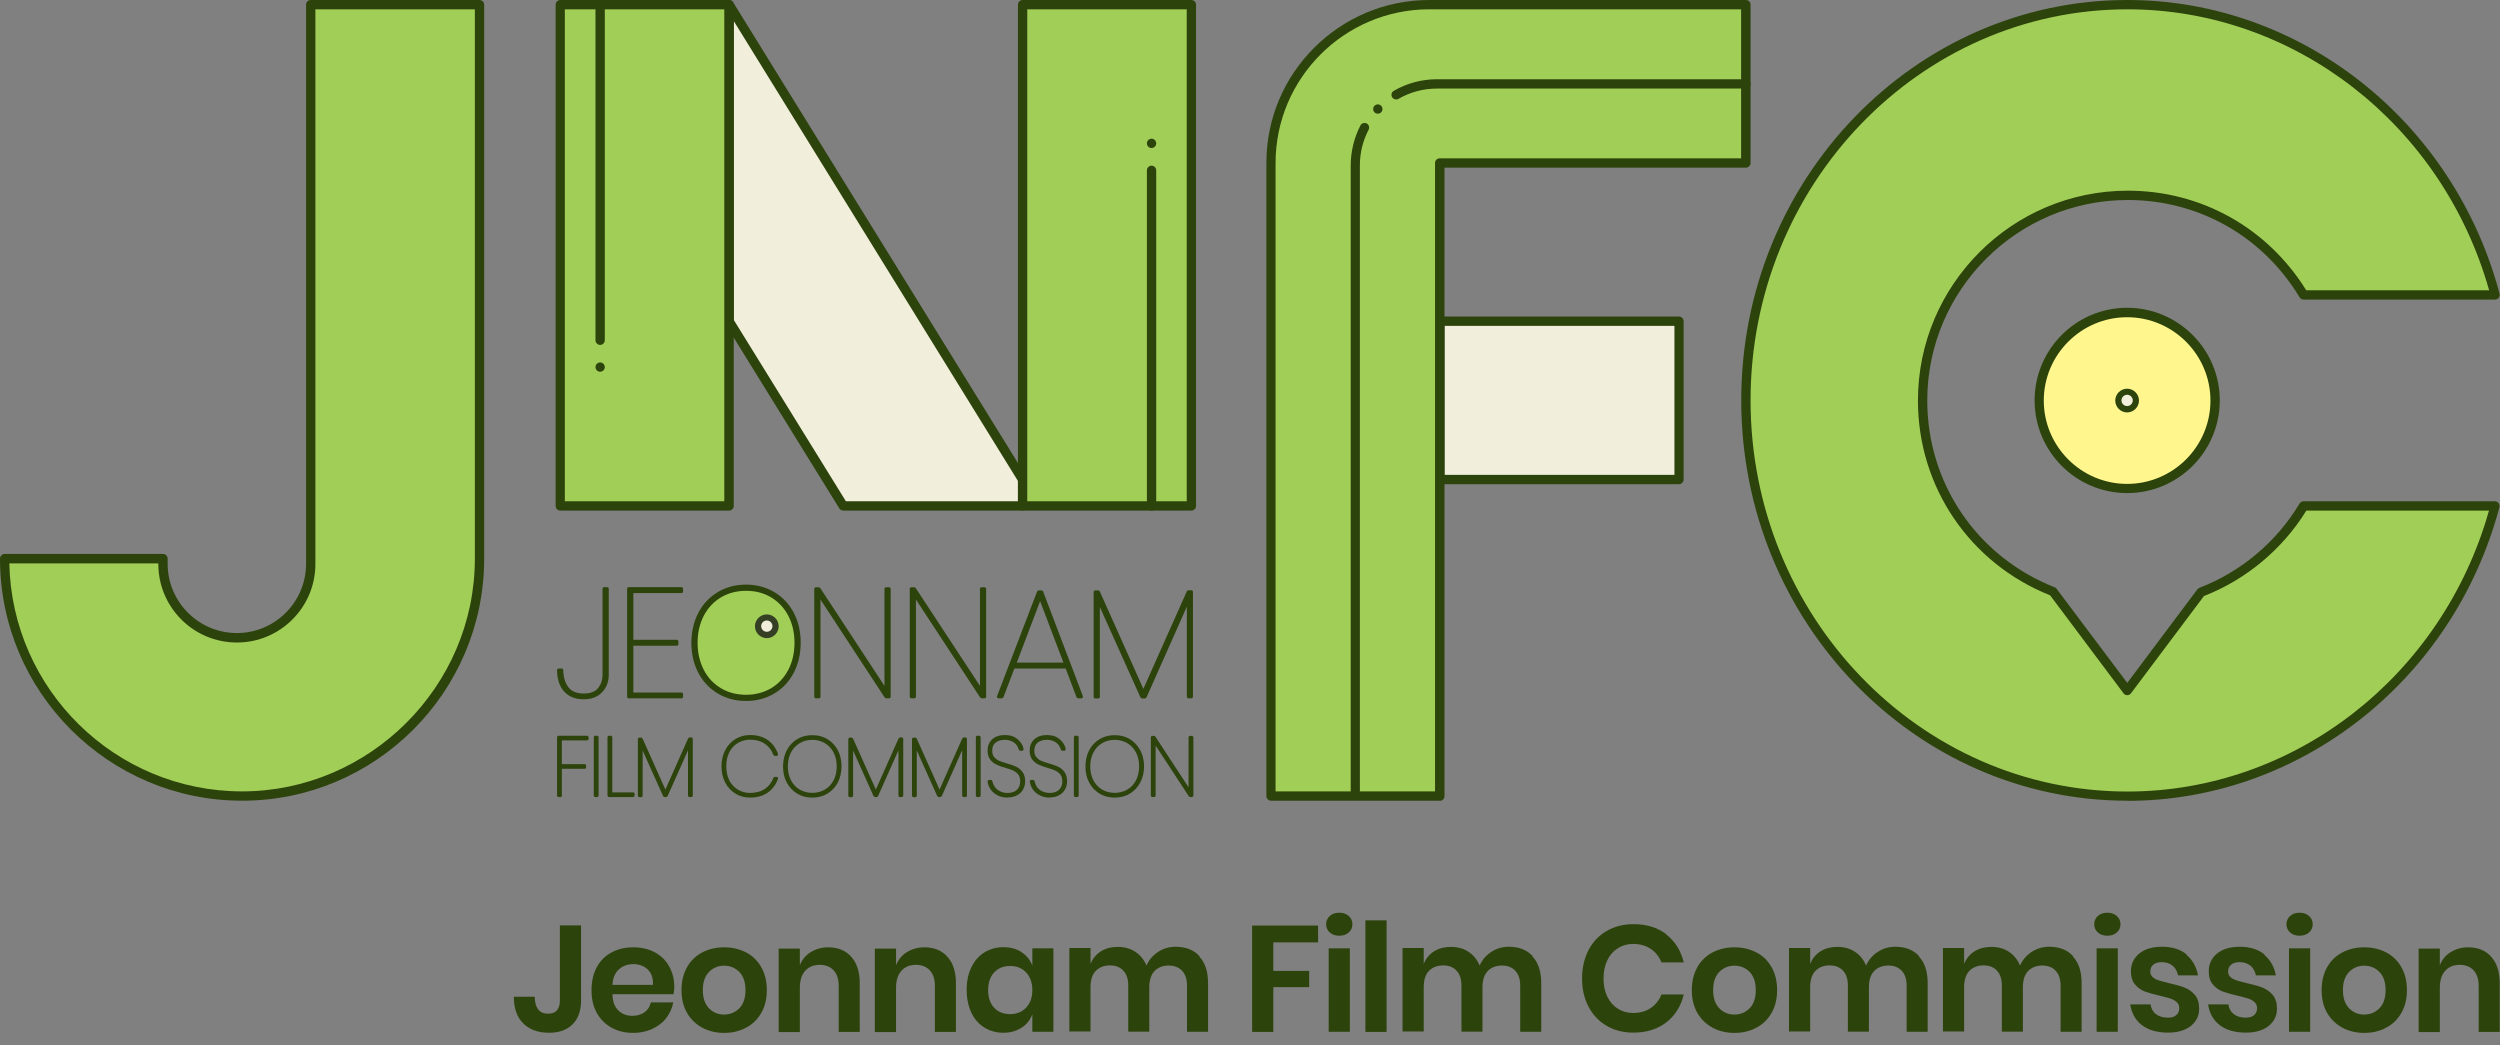 <svg width="177" height="74" viewBox="0 0 177 74" fill="none" xmlns="http://www.w3.org/2000/svg">
<rect x="0" y="0" width="177" height="74" fill="#808080" stroke="none"/>
<g clip-path="url(#clip0_267_2484)">
<path d="M22 0.33V39.93C22 42.82 19.66 45.16 16.77 45.16C13.88 45.16 11.54 42.82 11.54 39.93V39.56H0.33C0.33 48.84 7.86 56.37 17.14 56.37C26.42 56.37 33.95 48.84 33.95 39.56V0.33H22Z" fill="#A1CE57"/>
<path d="M17.14 56.69C7.69 56.69 0 49 0 39.55C0 39.37 0.15 39.22 0.33 39.22H11.54C11.72 39.22 11.87 39.37 11.87 39.55V39.92C11.87 42.62 14.07 44.82 16.77 44.82C19.47 44.82 21.67 42.62 21.67 39.92V0.33C21.67 0.15 21.81 0 22 0H33.95C34.13 0 34.28 0.15 34.28 0.33V39.55C34.28 49 26.59 56.69 17.14 56.69ZM0.66 39.88C0.84 48.82 8.16 56.03 17.14 56.03C26.12 56.03 33.62 48.64 33.62 39.55V0.66H22.33V39.93C22.33 43 19.84 45.49 16.77 45.49C13.7 45.49 11.21 43 11.21 39.93V39.89H0.66V39.88Z" fill="#2D430C"/>
<path d="M41.56 52.2V52.31H39.67V54.21H41.39V54.32H39.67V56.33H39.55V52.21H41.56V52.2Z" fill="#2D430C"/>
<path d="M39.67 56.43H39.55C39.49 56.43 39.44 56.38 39.44 56.32V52.2C39.44 52.14 39.49 52.09 39.55 52.09H41.56C41.62 52.09 41.67 52.14 41.67 52.2V52.31C41.67 52.37 41.62 52.42 41.56 52.42H39.78V54.1H41.39C41.45 54.1 41.5 54.15 41.5 54.21V54.32C41.5 54.38 41.45 54.43 41.39 54.43H39.78V56.33C39.78 56.39 39.73 56.44 39.67 56.44V56.43Z" fill="#2D430C"/>
<path d="M42.26 52.2V56.32H42.14V52.2H42.26Z" fill="#2D430C"/>
<path d="M42.27 52.09H42.15C42.089 52.09 42.04 52.139 42.04 52.2V56.32C42.04 56.381 42.089 56.43 42.15 56.43H42.27C42.331 56.43 42.38 56.381 42.38 56.32V52.2C42.38 52.139 42.331 52.09 42.27 52.09Z" fill="#2D430C"/>
<path d="M43.23 56.21H44.81V56.32H43.11V52.2H43.23V56.21Z" fill="#2D430C"/>
<path d="M44.81 56.43H43.12C43.06 56.43 43.01 56.38 43.01 56.32V52.2C43.01 52.14 43.06 52.09 43.12 52.09H43.24C43.3 52.09 43.35 52.14 43.35 52.2V56.1H44.82C44.88 56.1 44.93 56.15 44.93 56.21V56.32C44.93 56.38 44.88 56.43 44.82 56.43H44.81Z" fill="#2D430C"/>
<path d="M48.94 52.32V56.32H48.82V52.61L47.17 56.32H47.05L45.39 52.62V56.32H45.27V52.32H45.39L47.11 56.16L48.82 52.32H48.94Z" fill="#2D430C"/>
<path d="M48.94 56.43H48.82C48.76 56.43 48.71 56.38 48.71 56.32V53.12L47.27 56.36C47.27 56.36 47.21 56.43 47.17 56.43H47.05C47.05 56.43 46.97 56.4 46.95 56.37L45.5 53.14V56.33C45.5 56.39 45.45 56.44 45.39 56.44H45.27C45.21 56.44 45.16 56.39 45.16 56.33V52.33C45.16 52.27 45.21 52.22 45.27 52.22H45.39C45.39 52.22 45.47 52.25 45.49 52.28L47.11 55.9L48.72 52.28C48.72 52.28 48.78 52.21 48.82 52.21H48.94C49 52.21 49.05 52.26 49.05 52.32V56.32C49.05 56.38 49 56.43 48.94 56.43Z" fill="#2D430C"/>
<path d="M54.3 52.49C54.61 52.71 54.84 53.02 54.99 53.41H54.87C54.75 53.06 54.53 52.78 54.23 52.57C53.93 52.36 53.56 52.25 53.11 52.25C52.78 52.25 52.47 52.33 52.2 52.49C51.93 52.65 51.71 52.88 51.55 53.19C51.39 53.5 51.31 53.85 51.31 54.25C51.31 54.65 51.39 55 51.55 55.3C51.71 55.6 51.92 55.83 52.2 55.99C52.48 56.15 52.78 56.23 53.11 56.23C53.56 56.23 53.93 56.12 54.23 55.92C54.53 55.72 54.74 55.43 54.87 55.09H54.99C54.85 55.48 54.62 55.79 54.3 56.01C53.99 56.23 53.59 56.34 53.11 56.34C52.74 56.34 52.41 56.25 52.12 56.07C51.83 55.89 51.6 55.64 51.44 55.33C51.28 55.01 51.19 54.65 51.19 54.25C51.19 53.85 51.27 53.48 51.44 53.16C51.6 52.84 51.83 52.59 52.12 52.41C52.41 52.23 52.74 52.14 53.11 52.14C53.59 52.14 53.99 52.25 54.3 52.47V52.49Z" fill="#2D430C"/>
<path d="M53.11 56.47C52.73 56.47 52.37 56.38 52.07 56.19C51.76 56 51.52 55.74 51.34 55.4C51.17 55.07 51.08 54.69 51.08 54.26C51.08 53.83 51.17 53.45 51.34 53.12C51.51 52.78 51.76 52.52 52.06 52.33C52.37 52.14 52.72 52.04 53.1 52.04C53.6 52.04 54.02 52.16 54.35 52.39C54.68 52.62 54.93 52.95 55.08 53.37C55.09 53.4 55.08 53.44 55.07 53.47C55.05 53.5 55.02 53.52 54.98 53.52H54.86C54.86 53.52 54.77 53.49 54.76 53.45C54.64 53.13 54.44 52.86 54.16 52.67C53.88 52.47 53.52 52.37 53.1 52.37C52.79 52.37 52.5 52.45 52.25 52.6C51.99 52.75 51.79 52.96 51.64 53.25C51.49 53.54 51.42 53.88 51.42 54.26C51.42 54.64 51.5 54.98 51.64 55.26C51.79 55.54 51.99 55.76 52.25 55.91C52.51 56.06 52.79 56.14 53.1 56.14C53.52 56.14 53.88 56.04 54.16 55.85C54.44 55.66 54.64 55.39 54.76 55.07C54.78 55.03 54.82 55 54.86 55H54.98C54.98 55 55.05 55.02 55.07 55.05C55.09 55.08 55.1 55.12 55.08 55.15C54.93 55.56 54.68 55.89 54.35 56.12C54.02 56.35 53.6 56.47 53.1 56.47H53.11Z" fill="#2D430C"/>
<path d="M58.52 52.43C58.82 52.61 59.05 52.86 59.22 53.18C59.39 53.5 59.47 53.86 59.47 54.27C59.47 54.68 59.39 55.04 59.22 55.36C59.05 55.68 58.82 55.93 58.52 56.11C58.22 56.29 57.88 56.38 57.51 56.38C57.14 56.38 56.79 56.29 56.5 56.11C56.2 55.93 55.97 55.68 55.8 55.36C55.63 55.04 55.55 54.68 55.55 54.27C55.55 53.86 55.63 53.5 55.8 53.18C55.97 52.86 56.2 52.61 56.5 52.43C56.8 52.25 57.14 52.16 57.51 52.16C57.88 52.16 58.23 52.25 58.52 52.43ZM56.57 52.51C56.29 52.67 56.07 52.9 55.91 53.21C55.75 53.51 55.67 53.86 55.67 54.27C55.67 54.68 55.75 55.02 55.91 55.33C56.07 55.63 56.29 55.86 56.57 56.03C56.85 56.19 57.16 56.27 57.51 56.27C57.86 56.27 58.16 56.19 58.45 56.03C58.73 55.87 58.95 55.64 59.11 55.33C59.27 55.03 59.35 54.68 59.35 54.27C59.35 53.86 59.27 53.52 59.11 53.21C58.95 52.91 58.73 52.68 58.45 52.51C58.17 52.35 57.86 52.27 57.51 52.27C57.16 52.27 56.86 52.35 56.57 52.51Z" fill="#2D430C"/>
<path d="M57.51 56.47C57.11 56.47 56.75 56.38 56.44 56.19C56.13 56 55.88 55.74 55.7 55.4C55.52 55.07 55.44 54.68 55.44 54.26C55.44 53.84 55.53 53.45 55.7 53.12C55.88 52.78 56.13 52.52 56.44 52.33C56.75 52.14 57.11 52.05 57.51 52.05C57.91 52.05 58.27 52.14 58.58 52.33C58.89 52.52 59.14 52.78 59.32 53.12C59.5 53.45 59.58 53.84 59.58 54.26C59.58 54.68 59.49 55.06 59.32 55.4C59.14 55.74 58.89 56 58.58 56.19C58.27 56.38 57.91 56.47 57.51 56.47ZM57.51 52.38C57.19 52.38 56.89 52.46 56.63 52.61C56.37 52.76 56.16 52.98 56.01 53.26C55.86 53.54 55.78 53.88 55.78 54.26C55.78 54.64 55.86 54.98 56.01 55.26C56.16 55.54 56.37 55.76 56.63 55.91C57.15 56.21 57.87 56.21 58.39 55.91C58.65 55.76 58.86 55.54 59.01 55.26C59.16 54.98 59.24 54.64 59.24 54.26C59.24 53.88 59.16 53.54 59.01 53.26C58.86 52.98 58.65 52.76 58.39 52.61C58.13 52.46 57.83 52.38 57.51 52.38Z" fill="#2D430C"/>
<path d="M63.84 52.32V56.32H63.72V52.61L62.07 56.32H61.95L60.29 52.62V56.32H60.17V52.32H60.29L62.01 56.16L63.72 52.32H63.84Z" fill="#2D430C"/>
<path d="M63.84 56.43H63.72C63.66 56.43 63.61 56.38 63.61 56.32V53.12L62.17 56.36C62.17 56.36 62.11 56.43 62.07 56.43H61.95C61.95 56.43 61.87 56.4 61.85 56.37L60.4 53.14V56.33C60.4 56.39 60.35 56.44 60.29 56.44H60.17C60.11 56.44 60.06 56.39 60.06 56.33V52.33C60.06 52.27 60.11 52.22 60.17 52.22H60.29C60.29 52.22 60.37 52.25 60.39 52.28L62.01 55.9L63.62 52.28C63.62 52.28 63.68 52.21 63.72 52.21H63.84C63.9 52.21 63.95 52.26 63.95 52.32V56.32C63.95 56.38 63.9 56.43 63.84 56.43Z" fill="#2D430C"/>
<path d="M68.35 52.32V56.32H68.23V52.61L66.58 56.32H66.46L64.8 52.62V56.32H64.68V52.32H64.8L66.52 56.16L68.23 52.32H68.35Z" fill="#2D430C"/>
<path d="M68.35 56.43H68.23C68.17 56.43 68.12 56.38 68.12 56.32V53.12L66.68 56.36C66.68 56.36 66.62 56.43 66.58 56.43H66.46C66.46 56.43 66.38 56.4 66.36 56.37L64.91 53.14V56.33C64.91 56.39 64.86 56.44 64.8 56.44H64.68C64.62 56.44 64.57 56.39 64.57 56.33V52.33C64.57 52.27 64.62 52.22 64.68 52.22H64.8C64.8 52.22 64.88 52.25 64.9 52.28L66.52 55.9L68.13 52.28C68.13 52.28 68.19 52.21 68.23 52.21H68.35C68.41 52.21 68.46 52.26 68.46 52.32V56.32C68.46 56.38 68.41 56.43 68.35 56.43Z" fill="#2D430C"/>
<path d="M69.32 52.2V56.32H69.2V52.2H69.32Z" fill="#2D430C"/>
<path d="M69.32 52.09H69.2C69.139 52.09 69.09 52.139 69.09 52.2V56.32C69.09 56.381 69.139 56.43 69.2 56.43H69.32C69.381 56.43 69.43 56.381 69.43 56.32V52.2C69.43 52.139 69.381 52.09 69.32 52.09Z" fill="#2D430C"/>
<path d="M72.34 55.82C72.26 55.98 72.14 56.1 71.98 56.21C71.81 56.31 71.6 56.36 71.34 56.36C71.08 56.36 70.88 56.31 70.69 56.21C70.5 56.11 70.35 55.99 70.24 55.83C70.13 55.67 70.06 55.51 70.04 55.33H70.16C70.18 55.46 70.23 55.6 70.32 55.74C70.41 55.88 70.54 56 70.71 56.1C70.88 56.2 71.09 56.25 71.34 56.25C71.66 56.25 71.91 56.16 72.08 55.99C72.25 55.81 72.34 55.59 72.34 55.33C72.34 55.1 72.29 54.92 72.19 54.79C72.09 54.66 71.96 54.55 71.81 54.48C71.66 54.41 71.46 54.34 71.2 54.26C70.94 54.19 70.74 54.11 70.58 54.04C70.42 53.97 70.29 53.86 70.19 53.72C70.09 53.58 70.03 53.39 70.03 53.14C70.03 52.86 70.13 52.62 70.32 52.44C70.51 52.26 70.79 52.16 71.14 52.16C71.49 52.16 71.77 52.25 71.98 52.43C72.19 52.61 72.32 52.82 72.37 53.05H72.25C72.22 52.93 72.17 52.81 72.08 52.7C71.99 52.58 71.87 52.48 71.72 52.4C71.56 52.32 71.37 52.27 71.15 52.27C70.85 52.27 70.61 52.35 70.43 52.5C70.25 52.65 70.16 52.87 70.16 53.15C70.16 53.36 70.21 53.54 70.31 53.67C70.41 53.8 70.53 53.9 70.67 53.96C70.81 54.03 71.01 54.1 71.27 54.17C71.53 54.24 71.74 54.32 71.9 54.39C72.06 54.47 72.2 54.58 72.31 54.73C72.42 54.88 72.48 55.08 72.48 55.34C72.48 55.51 72.44 55.68 72.37 55.83L72.34 55.82Z" fill="#2D430C"/>
<path d="M71.33 56.47C71.07 56.47 70.83 56.42 70.63 56.31C70.43 56.21 70.26 56.07 70.14 55.9C70.02 55.73 69.95 55.54 69.92 55.34C69.92 55.31 69.92 55.28 69.95 55.26C69.98 55.24 70 55.22 70.03 55.22H70.15C70.2 55.22 70.25 55.26 70.26 55.31C70.28 55.43 70.33 55.55 70.41 55.68C70.49 55.8 70.6 55.91 70.76 56C70.92 56.09 71.11 56.14 71.34 56.14C71.63 56.14 71.85 56.06 72.01 55.91C72.16 55.75 72.23 55.56 72.23 55.33C72.23 55.13 72.19 54.97 72.1 54.85C72.01 54.73 71.9 54.64 71.76 54.57C71.62 54.5 71.42 54.43 71.17 54.36C70.92 54.29 70.7 54.21 70.54 54.13C70.37 54.05 70.22 53.93 70.1 53.77C69.98 53.61 69.92 53.39 69.92 53.13C69.92 52.82 70.03 52.55 70.24 52.35C70.45 52.15 70.76 52.04 71.14 52.04C71.52 52.04 71.82 52.14 72.05 52.34C72.27 52.53 72.42 52.76 72.47 53.02C72.47 53.05 72.47 53.09 72.45 53.11C72.43 53.14 72.4 53.15 72.36 53.15H72.24C72.19 53.15 72.14 53.12 72.13 53.07C72.1 52.96 72.05 52.86 71.98 52.76C71.9 52.65 71.79 52.56 71.65 52.49C71.51 52.42 71.34 52.38 71.13 52.38C70.86 52.38 70.64 52.45 70.48 52.58C70.32 52.71 70.25 52.9 70.25 53.14C70.25 53.33 70.29 53.48 70.38 53.59C70.47 53.7 70.58 53.79 70.71 53.85C70.85 53.91 71.04 53.98 71.29 54.05C71.55 54.12 71.77 54.2 71.94 54.28C72.12 54.36 72.27 54.49 72.39 54.65C72.52 54.82 72.58 55.05 72.58 55.32C72.58 55.51 72.54 55.69 72.45 55.86C72.37 56.03 72.23 56.18 72.04 56.29C71.85 56.4 71.62 56.46 71.34 56.46L71.33 56.47Z" fill="#2D430C"/>
<path d="M75.33 55.82C75.25 55.98 75.13 56.1 74.97 56.21C74.8 56.31 74.59 56.36 74.33 56.36C74.07 56.36 73.87 56.31 73.68 56.21C73.49 56.11 73.34 55.99 73.23 55.83C73.12 55.67 73.05 55.51 73.03 55.33H73.15C73.17 55.46 73.22 55.6 73.31 55.74C73.4 55.88 73.53 56 73.7 56.1C73.87 56.2 74.08 56.25 74.33 56.25C74.65 56.25 74.9 56.16 75.07 55.99C75.24 55.81 75.33 55.59 75.33 55.33C75.33 55.1 75.28 54.92 75.18 54.79C75.08 54.66 74.95 54.55 74.8 54.48C74.65 54.41 74.45 54.34 74.19 54.26C73.93 54.19 73.73 54.11 73.57 54.04C73.41 53.97 73.28 53.86 73.18 53.72C73.08 53.58 73.02 53.39 73.02 53.14C73.02 52.86 73.12 52.62 73.31 52.44C73.5 52.26 73.78 52.16 74.13 52.16C74.48 52.16 74.76 52.25 74.97 52.43C75.18 52.61 75.31 52.82 75.36 53.05H75.24C75.21 52.93 75.16 52.81 75.07 52.7C74.98 52.58 74.86 52.48 74.71 52.4C74.55 52.32 74.36 52.27 74.14 52.27C73.84 52.27 73.6 52.35 73.42 52.5C73.24 52.65 73.15 52.87 73.15 53.15C73.15 53.36 73.2 53.54 73.3 53.67C73.4 53.8 73.52 53.9 73.66 53.96C73.8 54.03 74 54.1 74.26 54.17C74.52 54.24 74.73 54.32 74.89 54.39C75.05 54.47 75.19 54.58 75.3 54.73C75.41 54.88 75.47 55.08 75.47 55.34C75.47 55.51 75.43 55.68 75.36 55.83L75.33 55.82Z" fill="#2D430C"/>
<path d="M74.32 56.47C74.06 56.47 73.82 56.42 73.62 56.31C73.42 56.21 73.25 56.07 73.13 55.9C73.01 55.73 72.94 55.54 72.91 55.34C72.91 55.31 72.91 55.28 72.94 55.26C72.97 55.24 72.99 55.22 73.02 55.22H73.14C73.19 55.22 73.24 55.26 73.25 55.31C73.27 55.43 73.32 55.55 73.39 55.68C73.47 55.8 73.58 55.91 73.74 56C73.9 56.09 74.09 56.14 74.32 56.14C74.61 56.14 74.83 56.06 74.99 55.91C75.14 55.75 75.21 55.56 75.21 55.33C75.21 55.13 75.17 54.97 75.08 54.85C74.99 54.73 74.87 54.64 74.74 54.57C74.6 54.5 74.4 54.43 74.15 54.36C73.9 54.29 73.68 54.21 73.52 54.13C73.35 54.05 73.2 53.93 73.08 53.77C72.96 53.61 72.9 53.39 72.9 53.13C72.9 52.82 73.01 52.55 73.22 52.35C73.43 52.15 73.74 52.04 74.12 52.04C74.5 52.04 74.8 52.14 75.03 52.34C75.25 52.53 75.4 52.76 75.45 53.02C75.45 53.05 75.45 53.09 75.43 53.11C75.41 53.14 75.38 53.15 75.34 53.15H75.22C75.17 53.15 75.12 53.12 75.11 53.07C75.08 52.96 75.03 52.86 74.96 52.76C74.88 52.65 74.77 52.56 74.63 52.49C74.49 52.42 74.32 52.38 74.11 52.38C73.84 52.38 73.62 52.45 73.46 52.58C73.3 52.71 73.23 52.9 73.23 53.14C73.23 53.33 73.27 53.48 73.36 53.59C73.45 53.7 73.56 53.79 73.68 53.85C73.82 53.91 74.01 53.98 74.26 54.05C74.52 54.12 74.74 54.2 74.91 54.28C75.09 54.36 75.24 54.49 75.36 54.65C75.49 54.82 75.55 55.05 75.55 55.32C75.55 55.51 75.51 55.69 75.42 55.86C75.34 56.03 75.2 56.18 75.01 56.29C74.82 56.4 74.59 56.46 74.31 56.46L74.32 56.47Z" fill="#2D430C"/>
<path d="M76.26 52.2V56.32H76.14V52.2H76.26Z" fill="#2D430C"/>
<path d="M76.26 52.09H76.14C76.079 52.09 76.03 52.139 76.03 52.2V56.32C76.03 56.381 76.079 56.43 76.14 56.43H76.26C76.32 56.43 76.37 56.381 76.37 56.32V52.2C76.37 52.139 76.32 52.09 76.26 52.09Z" fill="#2D430C"/>
<path d="M79.94 52.43C80.24 52.61 80.47 52.86 80.64 53.18C80.81 53.5 80.89 53.86 80.89 54.27C80.89 54.68 80.81 55.04 80.64 55.36C80.47 55.68 80.24 55.93 79.94 56.11C79.64 56.29 79.3 56.38 78.93 56.38C78.56 56.38 78.21 56.29 77.92 56.11C77.62 55.93 77.39 55.68 77.22 55.36C77.05 55.04 76.97 54.68 76.97 54.27C76.97 53.86 77.05 53.5 77.22 53.18C77.39 52.86 77.62 52.61 77.92 52.43C78.22 52.25 78.56 52.16 78.93 52.16C79.3 52.16 79.65 52.25 79.94 52.43ZM77.99 52.51C77.71 52.67 77.49 52.9 77.33 53.21C77.17 53.51 77.09 53.86 77.09 54.27C77.09 54.68 77.17 55.02 77.33 55.33C77.49 55.63 77.71 55.86 77.99 56.03C78.27 56.19 78.58 56.27 78.93 56.27C79.28 56.27 79.58 56.19 79.87 56.03C80.15 55.87 80.37 55.64 80.53 55.33C80.69 55.03 80.77 54.68 80.77 54.27C80.77 53.86 80.69 53.52 80.53 53.21C80.37 52.91 80.15 52.68 79.87 52.51C79.59 52.35 79.28 52.27 78.93 52.27C78.58 52.27 78.28 52.35 77.99 52.51Z" fill="#2D430C"/>
<path d="M78.92 56.47C78.52 56.47 78.16 56.38 77.85 56.19C77.54 56 77.29 55.74 77.11 55.4C76.93 55.07 76.85 54.68 76.85 54.26C76.85 53.84 76.94 53.45 77.11 53.12C77.29 52.78 77.54 52.52 77.85 52.33C78.16 52.14 78.52 52.05 78.92 52.05C79.32 52.05 79.68 52.14 79.99 52.33C80.3 52.52 80.55 52.78 80.73 53.12C80.91 53.45 81 53.84 81 54.26C81 54.68 80.91 55.06 80.73 55.4C80.55 55.74 80.31 56 79.99 56.19C79.68 56.38 79.32 56.47 78.92 56.47ZM78.92 52.38C78.6 52.38 78.3 52.46 78.04 52.61C77.78 52.76 77.57 52.98 77.42 53.26C77.27 53.54 77.19 53.88 77.19 54.26C77.19 54.64 77.27 54.98 77.42 55.26C77.57 55.54 77.78 55.76 78.04 55.91C78.56 56.21 79.28 56.21 79.8 55.91C80.06 55.76 80.27 55.54 80.42 55.26C80.57 54.98 80.65 54.64 80.65 54.26C80.65 53.88 80.57 53.54 80.42 53.26C80.27 52.98 80.06 52.76 79.8 52.61C79.54 52.46 79.24 52.38 78.92 52.38Z" fill="#2D430C"/>
<path d="M84.38 56.32H84.26L81.7 52.42V56.32H81.58V52.21H81.7L84.26 56.1V52.21H84.38V56.32Z" fill="#2D430C"/>
<path d="M84.38 56.43H84.26C84.26 56.43 84.19 56.41 84.17 56.38L81.82 52.79V56.32C81.82 56.38 81.77 56.43 81.71 56.43H81.59C81.53 56.43 81.48 56.38 81.48 56.32V52.21C81.48 52.15 81.53 52.1 81.59 52.1H81.71C81.71 52.1 81.78 52.12 81.8 52.15L84.15 55.74V52.21C84.15 52.15 84.2 52.1 84.26 52.1H84.38C84.44 52.1 84.49 52.15 84.49 52.21V56.32C84.49 56.38 84.44 56.43 84.38 56.43Z" fill="#2D430C"/>
<path d="M42.99 41.68V47.77C42.99 48.24 42.84 48.63 42.55 48.94C42.26 49.25 41.85 49.4 41.33 49.4C40.76 49.4 40.33 49.23 40.02 48.88C39.71 48.53 39.56 48.05 39.56 47.45H39.78C39.78 47.96 39.9 48.38 40.15 48.71C40.4 49.04 40.79 49.21 41.33 49.21C41.84 49.21 42.21 49.07 42.44 48.78C42.66 48.49 42.78 48.16 42.78 47.77V41.68H43H42.99Z" fill="#2D430C"/>
<path d="M41.32 49.51C40.72 49.51 40.26 49.32 39.93 48.95C39.61 48.58 39.44 48.08 39.44 47.44C39.44 47.38 39.49 47.33 39.55 47.33H39.77C39.83 47.33 39.88 47.38 39.88 47.44C39.88 47.92 40 48.32 40.23 48.64C40.45 48.94 40.82 49.1 41.33 49.1C41.81 49.1 42.15 48.97 42.35 48.71C42.56 48.44 42.66 48.13 42.66 47.77V41.68C42.66 41.62 42.71 41.57 42.77 41.57H42.99C43.05 41.57 43.1 41.62 43.1 41.68V47.77C43.1 48.27 42.94 48.69 42.63 49.01C42.32 49.34 41.88 49.51 41.33 49.51H41.32ZM39.7 47.92C39.73 48.1 39.78 48.27 39.85 48.42C39.78 48.26 39.73 48.1 39.7 47.92Z" fill="#2D430C"/>
<path d="M44.73 41.87V45.4H47.92V45.6H44.73V49.13H48.25V49.33H44.51V41.68H48.25V41.88H44.73V41.87Z" fill="#2D430C"/>
<path d="M48.25 49.44H44.51C44.45 49.44 44.4 49.39 44.4 49.33V41.68C44.4 41.62 44.45 41.57 44.51 41.57H48.25C48.31 41.57 48.36 41.62 48.36 41.68V41.88C48.36 41.94 48.31 41.99 48.25 41.99H44.84V45.3H47.92C47.98 45.3 48.03 45.35 48.03 45.41V45.61C48.03 45.67 47.98 45.72 47.92 45.72H44.84V49.03H48.25C48.31 49.03 48.36 49.08 48.36 49.14V49.34C48.36 49.4 48.31 49.45 48.25 49.45V49.44ZM44.62 49.22H44.66C44.66 49.22 44.63 49.18 44.62 49.15V49.22ZM44.62 45.42V45.58C44.62 45.58 44.65 45.52 44.68 45.5C44.65 45.48 44.63 45.46 44.62 45.42ZM44.62 41.79V41.86C44.62 41.86 44.64 41.81 44.66 41.79H44.62Z" fill="#2D430C"/>
<path d="M62.95 49.33H62.73L57.98 42.08V49.33H57.76V41.69H57.98L62.73 48.93V41.69H62.95V49.33Z" fill="#2D430C"/>
<path d="M62.95 49.44H62.73C62.73 49.44 62.66 49.42 62.64 49.39L58.09 42.45V49.33C58.09 49.39 58.04 49.44 57.98 49.44H57.76C57.7 49.44 57.65 49.39 57.65 49.33V41.69C57.65 41.63 57.7 41.58 57.76 41.58H57.98C57.98 41.58 58.05 41.6 58.07 41.63L62.62 48.56V41.69C62.62 41.63 62.67 41.58 62.73 41.58H62.95C63.01 41.58 63.06 41.63 63.06 41.69V49.33C63.06 49.39 63.01 49.44 62.95 49.44ZM62.8 49.22H62.85V48.95C62.85 48.95 62.81 49.02 62.77 49.03C62.72 49.05 62.67 49.03 62.65 48.98L62.13 48.18L62.81 49.21L62.8 49.22ZM57.88 41.8V42.06C57.88 42.06 57.92 41.99 57.96 41.97C58 41.96 58.03 41.97 58.06 41.99L57.93 41.79H57.88V41.8Z" fill="#2D430C"/>
<path d="M69.71 49.33H69.49L64.74 42.08V49.33H64.52V41.69H64.74L69.49 48.93V41.69H69.71V49.33Z" fill="#2D430C"/>
<path d="M69.71 49.44H69.49C69.49 49.44 69.42 49.42 69.4 49.39L64.85 42.45V49.33C64.85 49.39 64.8 49.44 64.74 49.44H64.52C64.46 49.44 64.41 49.39 64.41 49.33V41.69C64.41 41.63 64.46 41.58 64.52 41.58H64.74C64.74 41.58 64.81 41.6 64.83 41.63L69.38 48.56V41.69C69.38 41.63 69.43 41.58 69.49 41.58H69.71C69.77 41.58 69.82 41.63 69.82 41.69V49.33C69.82 49.39 69.77 49.44 69.71 49.44ZM69.55 49.22H69.6V48.95C69.6 48.95 69.56 49.02 69.52 49.03C69.47 49.05 69.42 49.03 69.4 48.98L68.88 48.18L69.56 49.21L69.55 49.22ZM64.64 41.8V42.06C64.64 42.06 64.68 41.99 64.72 41.97C64.76 41.96 64.79 41.97 64.82 41.99L64.69 41.79H64.64V41.8Z" fill="#2D430C"/>
<path d="M75.53 47.22H71.75L70.95 49.33H70.7L73.54 41.91H73.76L76.58 49.33H76.33L75.54 47.22H75.53ZM75.45 47.02L73.64 42.25L71.83 47.02H75.46H75.45Z" fill="#2D430C"/>
<path d="M76.57 49.44H76.32C76.32 49.44 76.23 49.41 76.22 49.37L75.45 47.33H71.82L71.04 49.37C71.04 49.37 70.98 49.44 70.94 49.44H70.69C70.69 49.44 70.62 49.42 70.6 49.39C70.58 49.36 70.57 49.32 70.59 49.29L73.43 41.87C73.43 41.87 73.49 41.8 73.53 41.8H73.75C73.75 41.8 73.84 41.83 73.85 41.87L76.67 49.29C76.67 49.29 76.67 49.36 76.66 49.39C76.64 49.42 76.61 49.44 76.57 49.44ZM76.39 49.22H76.4L73.66 42.02H73.59L70.84 49.22H70.86L71.64 47.18C71.64 47.18 71.7 47.11 71.74 47.11C71.74 47.11 71.72 47.1 71.72 47.09C71.7 47.06 71.69 47.02 71.71 46.99L73.52 42.22C73.55 42.14 73.69 42.14 73.73 42.22L75.54 46.99C75.54 46.99 75.54 47.06 75.53 47.09C75.53 47.09 75.52 47.11 75.51 47.11C75.51 47.11 75.6 47.14 75.61 47.18L76.38 49.22H76.39ZM71.98 46.91H75.29L73.64 42.56L71.99 46.91H71.98Z" fill="#2D430C"/>
<path d="M84.36 41.9V49.33H84.14V42.43L81.07 49.33H80.85L77.76 42.45V49.33H77.54V41.9H77.76L80.95 49.04L84.13 41.9H84.35H84.36Z" fill="#2D430C"/>
<path d="M84.36 49.44H84.14C84.08 49.44 84.03 49.39 84.03 49.33V42.95L81.17 49.38C81.17 49.38 81.11 49.45 81.07 49.45H80.85C80.85 49.45 80.77 49.42 80.75 49.39L77.87 42.98V49.34C77.87 49.4 77.82 49.45 77.76 49.45H77.54C77.48 49.45 77.43 49.4 77.43 49.34V41.91C77.43 41.85 77.48 41.8 77.54 41.8H77.76C77.76 41.8 77.84 41.83 77.86 41.86L80.95 48.77L84.03 41.86C84.03 41.86 84.09 41.79 84.13 41.79H84.35C84.41 41.79 84.46 41.84 84.46 41.9V49.33C84.46 49.39 84.41 49.44 84.35 49.44H84.36ZM80.92 49.22H80.99L81.05 49.09C81.01 49.16 80.9 49.16 80.86 49.09L80.92 49.22ZM77.76 42.34C77.76 42.34 77.84 42.36 77.86 42.4L80.5 48.28L77.69 42.01H77.65V42.44C77.65 42.44 77.69 42.36 77.73 42.35H77.75L77.76 42.34ZM84.14 42.32H84.16C84.21 42.32 84.24 42.37 84.25 42.41V42H84.21L84.05 42.36C84.05 42.36 84.1 42.32 84.14 42.32Z" fill="#2D430C"/>
<path d="M56 43.49C55.69 42.9 55.26 42.43 54.7 42.1C54.14 41.77 53.52 41.61 52.82 41.61C52.12 41.61 51.49 41.77 50.93 42.1C50.38 42.43 49.94 42.89 49.63 43.49C49.32 44.08 49.16 44.76 49.16 45.51C49.16 46.26 49.32 46.94 49.63 47.53C49.94 48.12 50.38 48.59 50.93 48.92C51.48 49.25 52.11 49.42 52.82 49.42C53.53 49.42 54.15 49.25 54.7 48.92C55.25 48.59 55.69 48.13 56 47.53C56.31 46.94 56.47 46.26 56.47 45.51C56.47 44.76 56.31 44.08 56 43.49Z" fill="#A1CE57"/>
<path d="M52.82 49.63C52.08 49.63 51.41 49.45 50.82 49.1C50.23 48.75 49.77 48.26 49.44 47.63C49.11 47.01 48.95 46.29 48.95 45.51C48.95 44.73 49.12 44.01 49.44 43.39C49.77 42.76 50.23 42.27 50.82 41.92C51.4 41.57 52.08 41.39 52.82 41.39C53.56 41.39 54.23 41.57 54.82 41.92C55.41 42.27 55.87 42.76 56.2 43.39C56.53 44.01 56.69 44.73 56.69 45.51C56.69 46.29 56.52 47.01 56.2 47.63C55.87 48.26 55.41 48.75 54.82 49.1C54.23 49.45 53.56 49.63 52.82 49.63ZM52.82 41.83C52.16 41.83 51.56 41.99 51.05 42.29C50.53 42.6 50.12 43.04 49.83 43.59C49.54 44.15 49.39 44.8 49.39 45.51C49.39 46.22 49.54 46.87 49.83 47.43C50.12 47.99 50.53 48.42 51.05 48.73C51.57 49.04 52.16 49.19 52.82 49.19C53.48 49.19 54.07 49.03 54.59 48.73C55.11 48.42 55.51 47.99 55.81 47.43C56.1 46.87 56.25 46.23 56.25 45.51C56.25 44.79 56.1 44.15 55.81 43.59C55.52 43.04 55.11 42.6 54.59 42.29C54.07 41.98 53.48 41.83 52.82 41.83Z" fill="#2D430C"/>
<path d="M54.29 44.95C54.632 44.95 54.91 44.672 54.91 44.33C54.91 43.987 54.632 43.71 54.29 43.71C53.947 43.71 53.67 43.987 53.67 44.33C53.67 44.672 53.947 44.95 54.29 44.95Z" fill="#F1EEDB"/>
<path d="M54.29 45.18C53.83 45.18 53.45 44.8 53.45 44.34C53.45 43.88 53.83 43.5 54.29 43.5C54.75 43.5 55.13 43.88 55.13 44.34C55.13 44.8 54.75 45.18 54.29 45.18ZM54.29 43.93C54.07 43.93 53.89 44.11 53.89 44.33C53.89 44.55 54.07 44.73 54.29 44.73C54.51 44.73 54.69 44.55 54.69 44.33C54.69 44.11 54.51 43.93 54.29 43.93Z" fill="#343F23"/>
<path d="M72.4 35.82V33.95L51.62 0.33V22.74L59.7 35.82H72.4Z" fill="#F1EEDB"/>
<path d="M72.4 36.15H59.7C59.59 36.15 59.48 36.09 59.42 35.99L51.34 22.92C51.31 22.87 51.29 22.81 51.29 22.75V0.33C51.29 0.18 51.39 0.05 51.53 0.01C51.67 -0.03 51.82 0.03 51.9 0.15L72.68 33.77C72.71 33.82 72.73 33.88 72.73 33.94V35.81C72.73 35.99 72.58 36.14 72.4 36.14V36.15ZM59.88 35.49H72.07V34.05L51.95 1.49V22.65L59.89 35.49H59.88Z" fill="#2D430C"/>
<path d="M84.35 0.33H72.4V35.82H84.35V0.33Z" fill="#A1CE57"/>
<path d="M84.35 36.15H72.4C72.22 36.15 72.07 36 72.07 35.82V0.33C72.07 0.15 72.22 0 72.4 0H84.35C84.53 0 84.68 0.15 84.68 0.33V35.82C84.68 36 84.53 36.15 84.35 36.15ZM72.73 35.49H84.02V0.66H72.73V35.49Z" fill="#2D430C"/>
<path d="M51.61 0.33H39.66V35.82H51.61V0.33Z" fill="#A1CE57"/>
<path d="M51.62 36.15H39.67C39.49 36.15 39.34 36 39.34 35.82V0.33C39.34 0.15 39.49 0 39.67 0H51.62C51.8 0 51.95 0.15 51.95 0.33V35.82C51.95 36 51.8 36.15 51.62 36.15ZM39.99 35.49H51.28V0.66H39.99V35.49Z" fill="#2D430C"/>
<path d="M81.53 36.15C81.35 36.15 81.2 36 81.2 35.82V12.06C81.2 11.88 81.35 11.73 81.53 11.73C81.71 11.73 81.86 11.88 81.86 12.06V35.82C81.86 36 81.71 36.15 81.53 36.15Z" fill="#2D430C"/>
<path d="M81.53 10.48C81.712 10.48 81.86 10.332 81.86 10.15C81.86 9.968 81.712 9.82 81.53 9.82C81.347 9.82 81.2 9.968 81.2 10.15C81.2 10.332 81.347 10.48 81.53 10.48Z" fill="#2D430C"/>
<path d="M42.49 0C42.67 0 42.82 0.15 42.82 0.33V24.09C42.82 24.27 42.67 24.42 42.49 24.42C42.31 24.42 42.16 24.27 42.16 24.09V0.33C42.16 0.15 42.31 0 42.49 0Z" fill="#2D430C"/>
<path d="M42.49 26.32C42.672 26.32 42.82 26.172 42.82 25.99C42.82 25.808 42.672 25.66 42.49 25.66C42.307 25.66 42.16 25.808 42.16 25.99C42.16 26.172 42.307 26.32 42.49 26.32Z" fill="#2D430C"/>
<path d="M118.87 33.95V22.74H101.94V33.95H118.87Z" fill="#F1EEDB"/>
<path d="M118.87 34.28H101.93C101.75 34.28 101.6 34.13 101.6 33.95V22.74C101.6 22.56 101.75 22.41 101.93 22.41H118.87C119.05 22.41 119.2 22.56 119.2 22.74V33.95C119.2 34.13 119.05 34.28 118.87 34.28ZM102.27 33.62H118.55V23.07H102.27V33.62Z" fill="#2D430C"/>
<path d="M101.94 33.95V56.36H89.99V11.54C89.99 5.35 95.01 0.33 101.2 0.33H101.94H123.61V11.54H101.94V33.95Z" fill="#A1CE57"/>
<path d="M101.94 56.69H89.99C89.81 56.69 89.66 56.54 89.66 56.36V11.54C89.65 5.18 94.83 0 101.2 0H123.61C123.79 0 123.94 0.15 123.94 0.33V11.54C123.94 11.72 123.79 11.87 123.61 11.87H102.27V56.37C102.27 56.55 102.12 56.7 101.94 56.7V56.69ZM90.31 56.03H101.6V11.54C101.6 11.36 101.75 11.21 101.93 11.21H123.27V0.66H101.19C95.19 0.66 90.31 5.54 90.31 11.54V56.03Z" fill="#2D430C"/>
<path d="M95.96 56.59C95.78 56.59 95.63 56.44 95.63 56.26V11.71C95.63 10.73 95.87 9.75 96.32 8.88C96.4 8.72 96.6 8.66 96.76 8.74C96.92 8.82 96.98 9.02 96.9 9.18C96.49 9.97 96.28 10.81 96.28 11.7V56.25C96.28 56.43 96.13 56.58 95.95 56.58L95.96 56.59Z" fill="#2D430C"/>
<path d="M98.841 7.04C98.731 7.04 98.621 6.98 98.561 6.88C98.471 6.72 98.521 6.52 98.681 6.43C99.611 5.89 100.671 5.61 101.741 5.61H123.611C123.791 5.61 123.941 5.76 123.941 5.94C123.941 6.12 123.791 6.27 123.611 6.27H101.741C100.781 6.27 99.831 6.52 99.011 7C98.961 7.03 98.901 7.04 98.841 7.04Z" fill="#2D430C"/>
<path d="M97.55 8.05C97.733 8.05 97.88 7.902 97.88 7.72C97.88 7.538 97.733 7.39 97.55 7.39C97.368 7.39 97.22 7.538 97.22 7.72C97.22 7.902 97.368 8.05 97.55 8.05Z" fill="#2D430C"/>
<path d="M155.83 41.92L150.6 48.89L145.34 41.88C139.94 39.76 136.11 34.51 136.11 28.36C136.11 20.33 142.62 13.83 150.64 13.83C155.93 13.83 160.54 16.66 163.08 20.88H176.64C173.49 9.03 163.03 0.33 150.61 0.33C135.69 0.33 123.6 12.87 123.6 28.35C123.6 43.83 135.69 56.37 150.61 56.37C163.03 56.37 173.49 47.67 176.64 35.83H163.09C161.43 38.6 158.87 40.76 155.82 41.94L155.83 41.92Z" fill="#A1CE57"/>
<path d="M150.62 56.69C135.54 56.69 123.28 43.97 123.28 28.34C123.28 12.71 135.54 0 150.62 0C162.87 0 173.71 8.55 176.97 20.79C177 20.89 176.97 20.99 176.91 21.08C176.85 21.16 176.75 21.21 176.65 21.21H163.09C162.97 21.21 162.87 21.15 162.81 21.05C160.21 16.73 155.66 14.16 150.65 14.16C142.82 14.16 136.45 20.53 136.45 28.36C136.45 34.24 139.99 39.42 145.47 41.58C145.53 41.6 145.58 41.64 145.61 41.69L150.61 48.35L155.57 41.73C155.57 41.73 155.66 41.64 155.71 41.62C158.66 40.49 161.18 38.37 162.81 35.65C162.87 35.55 162.98 35.49 163.09 35.49H176.64C176.74 35.49 176.84 35.54 176.9 35.62C176.96 35.7 176.98 35.81 176.96 35.91C173.7 48.15 162.86 56.7 150.61 56.7L150.62 56.69ZM150.62 0.66C135.91 0.66 123.94 13.08 123.94 28.35C123.94 43.62 135.91 56.04 150.62 56.04C162.44 56.04 172.91 47.88 176.22 36.15H163.29C161.6 38.89 159.03 41.03 156.04 42.2L150.87 49.09C150.81 49.17 150.71 49.22 150.61 49.22C150.51 49.22 150.41 49.17 150.35 49.09L145.15 42.15C139.46 39.88 135.79 34.48 135.79 28.36C135.79 20.16 142.46 13.5 150.65 13.5C155.84 13.5 160.54 16.13 163.28 20.55H176.23C172.92 8.82 162.45 0.66 150.63 0.66H150.62Z" fill="#2D430C"/>
<path d="M150.6 34.59C154.04 34.59 156.83 31.801 156.83 28.36C156.83 24.919 154.04 22.13 150.6 22.13C147.159 22.13 144.37 24.919 144.37 28.36C144.37 31.801 147.159 34.59 150.6 34.59Z" fill="#FFF68D"/>
<path d="M150.6 34.91C146.99 34.91 144.05 31.97 144.05 28.35C144.05 24.73 146.99 21.79 150.6 21.79C154.21 21.79 157.16 24.73 157.16 28.35C157.16 31.97 154.22 34.91 150.6 34.91ZM150.6 22.46C147.35 22.46 144.7 25.11 144.7 28.36C144.7 31.61 147.35 34.26 150.6 34.26C153.85 34.26 156.5 31.61 156.5 28.36C156.5 25.11 153.85 22.46 150.6 22.46Z" fill="#2D430C"/>
<path d="M150.6 28.98C150.942 28.98 151.22 28.702 151.22 28.36C151.22 28.018 150.942 27.74 150.6 27.74C150.258 27.74 149.98 28.018 149.98 28.36C149.98 28.702 150.258 28.98 150.6 28.98Z" fill="#F1EEDB"/>
<path d="M150.6 29.2C150.14 29.2 149.76 28.82 149.76 28.36C149.76 27.9 150.14 27.52 150.6 27.52C151.06 27.52 151.44 27.9 151.44 28.36C151.44 28.82 151.06 29.2 150.6 29.2ZM150.6 27.95C150.38 27.95 150.2 28.13 150.2 28.35C150.2 28.57 150.38 28.75 150.6 28.75C150.82 28.75 151 28.57 151 28.35C151 28.13 150.82 27.95 150.6 27.95Z" fill="#2D430C"/>
<path d="M41.14 65.52V70.83C41.14 71.56 40.94 72.12 40.54 72.52C40.14 72.92 39.58 73.12 38.87 73.12C38.1 73.12 37.49 72.9 37.05 72.46C36.6 72.02 36.38 71.39 36.38 70.57H37.86C37.86 70.95 37.94 71.25 38.1 71.46C38.26 71.67 38.5 71.77 38.81 71.77C39.09 71.77 39.3 71.69 39.44 71.52C39.58 71.35 39.64 71.12 39.64 70.83V65.52H41.14Z" fill="#2D430C"/>
<path d="M47.69 70.39H43.36C43.38 70.92 43.52 71.3 43.79 71.55C44.05 71.8 44.38 71.92 44.77 71.92C45.12 71.92 45.41 71.83 45.64 71.66C45.87 71.49 46.02 71.26 46.08 70.97H47.67C47.59 71.38 47.42 71.75 47.17 72.08C46.92 72.41 46.58 72.66 46.18 72.85C45.78 73.03 45.33 73.13 44.84 73.13C44.26 73.13 43.75 73.01 43.3 72.76C42.85 72.51 42.5 72.16 42.25 71.71C42 71.26 41.88 70.72 41.88 70.1C41.88 69.48 42 68.94 42.25 68.48C42.5 68.02 42.85 67.67 43.3 67.43C43.75 67.19 44.26 67.07 44.84 67.07C45.42 67.07 45.93 67.19 46.37 67.43C46.81 67.67 47.15 68 47.38 68.43C47.62 68.85 47.74 69.34 47.74 69.88C47.74 70.03 47.72 70.2 47.69 70.39ZM45.85 68.63C45.58 68.38 45.24 68.26 44.84 68.26C44.44 68.26 44.09 68.38 43.82 68.63C43.54 68.88 43.39 69.25 43.36 69.73H46.23C46.25 69.25 46.12 68.88 45.85 68.63Z" fill="#2D430C"/>
<path d="M52.82 67.43C53.28 67.67 53.64 68.02 53.9 68.48C54.16 68.94 54.29 69.48 54.29 70.1C54.29 70.72 54.16 71.26 53.9 71.71C53.64 72.17 53.28 72.52 52.82 72.76C52.36 73.01 51.84 73.13 51.27 73.13C50.7 73.13 50.18 73.01 49.72 72.76C49.26 72.51 48.9 72.16 48.64 71.71C48.38 71.26 48.25 70.72 48.25 70.1C48.25 69.48 48.38 68.94 48.64 68.48C48.9 68.02 49.26 67.67 49.72 67.43C50.18 67.19 50.7 67.07 51.27 67.07C51.84 67.07 52.36 67.19 52.82 67.43ZM50.2 68.81C49.91 69.11 49.76 69.53 49.76 70.1C49.76 70.67 49.91 71.09 50.2 71.39C50.49 71.69 50.85 71.83 51.27 71.83C51.69 71.83 52.05 71.68 52.34 71.39C52.63 71.1 52.78 70.67 52.78 70.1C52.78 69.53 52.63 69.11 52.34 68.81C52.05 68.52 51.69 68.37 51.27 68.37C50.85 68.37 50.49 68.52 50.2 68.81Z" fill="#2D430C"/>
<path d="M60.26 67.73C60.67 68.18 60.87 68.81 60.87 69.62V73.06H59.38V69.79C59.38 69.32 59.26 68.96 59.02 68.7C58.78 68.44 58.45 68.31 58.03 68.31C57.61 68.31 57.26 68.45 57.01 68.73C56.76 69.01 56.63 69.41 56.63 69.93V73.07H55.13V67.16H56.63V68.34C56.79 67.94 57.04 67.63 57.4 67.41C57.76 67.19 58.17 67.07 58.64 67.07C59.32 67.07 59.87 67.29 60.27 67.74L60.26 67.73Z" fill="#2D430C"/>
<path d="M67.07 67.73C67.48 68.18 67.68 68.81 67.68 69.62V73.06H66.19V69.79C66.19 69.32 66.07 68.96 65.83 68.7C65.59 68.44 65.26 68.31 64.84 68.31C64.42 68.31 64.07 68.45 63.82 68.73C63.57 69.01 63.44 69.41 63.44 69.93V73.07H61.94V67.16H63.44V68.34C63.6 67.94 63.85 67.63 64.21 67.41C64.57 67.19 64.98 67.07 65.45 67.07C66.13 67.07 66.68 67.29 67.08 67.74L67.07 67.73Z" fill="#2D430C"/>
<path d="M72.33 67.42C72.69 67.65 72.94 67.97 73.09 68.37V67.14H74.58V73.05H73.09V71.81C72.94 72.21 72.69 72.53 72.33 72.76C71.97 72.99 71.55 73.12 71.05 73.12C70.55 73.12 70.1 73 69.71 72.76C69.31 72.52 69 72.17 68.78 71.71C68.56 71.25 68.44 70.71 68.44 70.09C68.44 69.47 68.55 68.93 68.78 68.47C69 68.01 69.32 67.66 69.71 67.42C70.11 67.18 70.56 67.06 71.05 67.06C71.54 67.06 71.97 67.18 72.33 67.41V67.42ZM70.39 68.84C70.11 69.15 69.96 69.57 69.96 70.1C69.96 70.63 70.1 71.05 70.39 71.35C70.67 71.65 71.05 71.8 71.52 71.8C71.99 71.8 72.35 71.65 72.65 71.34C72.94 71.03 73.09 70.62 73.09 70.1C73.09 69.58 72.94 69.16 72.65 68.85C72.35 68.54 71.98 68.39 71.52 68.39C71.06 68.39 70.67 68.54 70.39 68.85V68.84Z" fill="#2D430C"/>
<path d="M84.91 67.72C85.33 68.16 85.53 68.8 85.53 69.61V73.05H84.04V69.78C84.04 69.32 83.92 68.97 83.69 68.73C83.46 68.48 83.14 68.36 82.74 68.36C82.34 68.36 81.99 68.49 81.74 68.75C81.49 69.01 81.37 69.4 81.37 69.9V73.04H79.88V69.77C79.88 69.31 79.76 68.96 79.53 68.72C79.3 68.47 78.98 68.35 78.58 68.35C78.18 68.35 77.83 68.48 77.58 68.74C77.33 69 77.21 69.39 77.21 69.89V73.03H75.71V67.12H77.21V68.24C77.37 67.86 77.61 67.56 77.95 67.35C78.29 67.14 78.68 67.04 79.13 67.04C79.61 67.04 80.02 67.15 80.37 67.38C80.72 67.61 80.99 67.93 81.17 68.36C81.35 67.95 81.63 67.63 82 67.39C82.37 67.15 82.78 67.03 83.23 67.03C83.95 67.03 84.52 67.25 84.93 67.7L84.91 67.72Z" fill="#2D430C"/>
<path d="M93.32 65.52V66.72H90.15V68.74H92.69V69.89H90.15V73.06H88.65V65.53H93.32V65.52Z" fill="#2D430C"/>
<path d="M94.15 64.85C94.32 64.7 94.54 64.62 94.82 64.62C95.1 64.62 95.32 64.7 95.49 64.85C95.66 65 95.75 65.2 95.75 65.44C95.75 65.68 95.66 65.87 95.49 66.02C95.32 66.17 95.1 66.25 94.82 66.25C94.54 66.25 94.32 66.17 94.15 66.02C93.98 65.87 93.89 65.67 93.89 65.44C93.89 65.21 93.98 65 94.15 64.85ZM95.57 67.14V73.05H94.07V67.14H95.57Z" fill="#2D430C"/>
<path d="M98.17 65.16V73.06H96.67V65.16H98.17Z" fill="#2D430C"/>
<path d="M108.5 67.72C108.92 68.16 109.12 68.8 109.12 69.61V73.05H107.63V69.78C107.63 69.32 107.51 68.97 107.28 68.73C107.05 68.48 106.73 68.36 106.33 68.36C105.93 68.36 105.58 68.49 105.33 68.75C105.08 69.01 104.96 69.4 104.96 69.9V73.04H103.47V69.77C103.47 69.31 103.35 68.96 103.12 68.72C102.89 68.47 102.57 68.35 102.17 68.35C101.77 68.35 101.42 68.48 101.17 68.74C100.92 69 100.8 69.39 100.8 69.89V73.03H99.3V67.12H100.8V68.24C100.96 67.86 101.2 67.56 101.54 67.35C101.88 67.14 102.27 67.04 102.72 67.04C103.2 67.04 103.61 67.15 103.96 67.38C104.31 67.61 104.58 67.93 104.76 68.36C104.94 67.95 105.22 67.63 105.59 67.39C105.96 67.15 106.37 67.03 106.82 67.03C107.54 67.03 108.11 67.25 108.52 67.7L108.5 67.72Z" fill="#2D430C"/>
<path d="M117.98 66.17C118.6 66.65 119.01 67.31 119.21 68.14H117.63C117.47 67.73 117.21 67.41 116.87 67.18C116.52 66.95 116.11 66.83 115.63 66.83C115.23 66.83 114.87 66.93 114.55 67.13C114.23 67.33 113.98 67.61 113.8 67.98C113.62 68.35 113.53 68.78 113.53 69.28C113.53 69.78 113.62 70.2 113.8 70.57C113.98 70.94 114.23 71.22 114.55 71.42C114.87 71.62 115.23 71.72 115.63 71.72C116.11 71.72 116.53 71.6 116.87 71.37C117.21 71.14 117.47 70.82 117.63 70.41H119.21C119.01 71.24 118.6 71.9 117.98 72.38C117.36 72.86 116.58 73.11 115.64 73.11C114.92 73.11 114.29 72.95 113.74 72.62C113.19 72.3 112.76 71.84 112.46 71.26C112.16 70.68 112.01 70.02 112.01 69.28C112.01 68.54 112.16 67.87 112.46 67.28C112.76 66.7 113.19 66.24 113.74 65.92C114.29 65.6 114.92 65.43 115.65 65.43C116.59 65.43 117.37 65.67 117.99 66.16L117.98 66.17Z" fill="#2D430C"/>
<path d="M124.35 67.43C124.81 67.67 125.17 68.02 125.43 68.48C125.69 68.94 125.82 69.48 125.82 70.1C125.82 70.72 125.69 71.26 125.43 71.71C125.17 72.17 124.81 72.52 124.35 72.76C123.89 73.01 123.37 73.13 122.8 73.13C122.23 73.13 121.71 73.01 121.25 72.76C120.79 72.51 120.43 72.16 120.17 71.71C119.91 71.26 119.78 70.72 119.78 70.1C119.78 69.48 119.91 68.94 120.17 68.48C120.43 68.02 120.79 67.67 121.25 67.43C121.71 67.19 122.23 67.07 122.8 67.07C123.37 67.07 123.89 67.19 124.35 67.43ZM121.73 68.81C121.44 69.11 121.29 69.53 121.29 70.1C121.29 70.67 121.44 71.09 121.73 71.39C122.02 71.69 122.38 71.83 122.8 71.83C123.22 71.83 123.58 71.68 123.87 71.39C124.16 71.1 124.31 70.67 124.31 70.1C124.31 69.53 124.16 69.11 123.87 68.81C123.58 68.52 123.22 68.37 122.8 68.37C122.38 68.37 122.02 68.52 121.73 68.81Z" fill="#2D430C"/>
<path d="M135.86 67.72C136.28 68.16 136.48 68.8 136.48 69.61V73.05H134.99V69.78C134.99 69.32 134.87 68.97 134.64 68.73C134.41 68.48 134.09 68.36 133.69 68.36C133.29 68.36 132.94 68.49 132.69 68.75C132.44 69.01 132.32 69.4 132.32 69.9V73.04H130.83V69.77C130.83 69.31 130.71 68.96 130.48 68.72C130.25 68.47 129.93 68.35 129.53 68.35C129.13 68.35 128.78 68.48 128.53 68.74C128.28 69 128.16 69.39 128.16 69.89V73.03H126.66V67.12H128.16V68.24C128.32 67.86 128.56 67.56 128.9 67.35C129.24 67.14 129.63 67.04 130.08 67.04C130.56 67.04 130.97 67.15 131.32 67.38C131.67 67.61 131.94 67.93 132.12 68.36C132.3 67.95 132.58 67.63 132.95 67.39C133.32 67.15 133.73 67.03 134.18 67.03C134.9 67.03 135.47 67.25 135.88 67.7L135.86 67.72Z" fill="#2D430C"/>
<path d="M146.76 67.72C147.18 68.16 147.38 68.8 147.38 69.61V73.05H145.89V69.78C145.89 69.32 145.77 68.97 145.54 68.73C145.31 68.48 144.99 68.36 144.59 68.36C144.19 68.36 143.84 68.49 143.59 68.75C143.34 69.01 143.22 69.4 143.22 69.9V73.04H141.73V69.77C141.73 69.31 141.61 68.96 141.38 68.72C141.15 68.47 140.83 68.35 140.43 68.35C140.03 68.35 139.68 68.48 139.43 68.74C139.18 69 139.06 69.39 139.06 69.89V73.03H137.56V67.12H139.06V68.24C139.22 67.86 139.46 67.56 139.8 67.35C140.14 67.14 140.53 67.04 140.98 67.04C141.46 67.04 141.87 67.15 142.22 67.38C142.57 67.61 142.84 67.93 143.02 68.36C143.2 67.95 143.48 67.63 143.85 67.39C144.22 67.15 144.63 67.03 145.08 67.03C145.8 67.03 146.37 67.25 146.78 67.7L146.76 67.72Z" fill="#2D430C"/>
<path d="M148.53 64.85C148.7 64.7 148.92 64.62 149.2 64.62C149.48 64.62 149.7 64.7 149.87 64.85C150.04 65 150.13 65.2 150.13 65.44C150.13 65.68 150.04 65.87 149.87 66.02C149.7 66.17 149.48 66.25 149.2 66.25C148.92 66.25 148.7 66.17 148.53 66.02C148.36 65.87 148.27 65.67 148.27 65.44C148.27 65.21 148.36 65 148.53 64.85ZM149.94 67.14V73.05H148.44V67.14H149.94Z" fill="#2D430C"/>
<path d="M154.81 67.61C155.24 67.97 155.51 68.46 155.62 69.06H154.21C154.15 68.78 154.03 68.55 153.83 68.38C153.63 68.21 153.37 68.12 153.05 68.12C152.79 68.12 152.59 68.18 152.45 68.3C152.31 68.42 152.24 68.58 152.24 68.79C152.24 68.95 152.3 69.08 152.41 69.18C152.52 69.28 152.67 69.36 152.84 69.41C153.01 69.47 153.26 69.53 153.58 69.61C154.03 69.71 154.39 69.81 154.67 69.92C154.95 70.03 155.19 70.2 155.4 70.44C155.6 70.68 155.7 71 155.7 71.41C155.7 71.92 155.5 72.32 155.11 72.64C154.71 72.95 154.18 73.11 153.51 73.11C152.74 73.11 152.13 72.94 151.66 72.59C151.2 72.24 150.92 71.75 150.82 71.11H152.26C152.3 71.4 152.42 71.63 152.64 71.8C152.86 71.97 153.15 72.05 153.5 72.05C153.76 72.05 153.95 71.99 154.09 71.86C154.23 71.74 154.29 71.57 154.29 71.37C154.29 71.2 154.23 71.06 154.11 70.95C153.99 70.84 153.85 70.76 153.67 70.7C153.5 70.64 153.25 70.58 152.93 70.5C152.49 70.4 152.13 70.3 151.86 70.2C151.59 70.1 151.35 69.93 151.16 69.7C150.96 69.47 150.87 69.16 150.87 68.76C150.87 68.25 151.07 67.83 151.46 67.51C151.85 67.19 152.39 67.03 153.08 67.03C153.77 67.03 154.37 67.21 154.81 67.57V67.61Z" fill="#2D430C"/>
<path d="M160.32 67.61C160.75 67.97 161.02 68.46 161.13 69.06H159.72C159.66 68.78 159.54 68.55 159.34 68.38C159.14 68.21 158.88 68.12 158.56 68.12C158.3 68.12 158.1 68.18 157.96 68.3C157.82 68.42 157.75 68.58 157.75 68.79C157.75 68.95 157.81 69.08 157.92 69.18C158.03 69.28 158.18 69.36 158.35 69.41C158.52 69.47 158.77 69.53 159.09 69.61C159.54 69.71 159.9 69.81 160.18 69.92C160.46 70.03 160.7 70.2 160.91 70.44C161.11 70.68 161.21 71 161.21 71.41C161.21 71.92 161.01 72.32 160.62 72.64C160.22 72.95 159.69 73.11 159.02 73.11C158.25 73.11 157.64 72.94 157.17 72.59C156.71 72.24 156.43 71.75 156.33 71.11H157.77C157.81 71.4 157.93 71.63 158.15 71.8C158.37 71.97 158.66 72.05 159.01 72.05C159.27 72.05 159.46 71.99 159.6 71.86C159.74 71.74 159.8 71.57 159.8 71.37C159.8 71.2 159.74 71.06 159.62 70.95C159.5 70.84 159.36 70.76 159.18 70.7C159.01 70.64 158.76 70.58 158.44 70.5C158 70.4 157.64 70.3 157.37 70.2C157.1 70.1 156.86 69.93 156.67 69.7C156.47 69.47 156.38 69.16 156.38 68.76C156.38 68.25 156.58 67.83 156.97 67.51C157.36 67.19 157.9 67.03 158.59 67.03C159.28 67.03 159.88 67.21 160.32 67.57V67.61Z" fill="#2D430C"/>
<path d="M162.14 64.85C162.31 64.7 162.53 64.62 162.81 64.62C163.09 64.62 163.31 64.7 163.48 64.85C163.65 65 163.74 65.2 163.74 65.44C163.74 65.68 163.65 65.87 163.48 66.02C163.31 66.17 163.09 66.25 162.81 66.25C162.53 66.25 162.31 66.17 162.14 66.02C161.97 65.87 161.88 65.67 161.88 65.44C161.88 65.21 161.97 65 162.14 64.85ZM163.56 67.14V73.05H162.06V67.14H163.56Z" fill="#2D430C"/>
<path d="M168.94 67.43C169.4 67.67 169.76 68.02 170.02 68.48C170.28 68.94 170.41 69.48 170.41 70.1C170.41 70.72 170.28 71.26 170.02 71.71C169.76 72.17 169.4 72.52 168.94 72.76C168.48 73.01 167.96 73.13 167.39 73.13C166.82 73.13 166.3 73.01 165.84 72.76C165.38 72.51 165.02 72.16 164.76 71.71C164.5 71.26 164.37 70.72 164.37 70.1C164.37 69.48 164.5 68.94 164.76 68.48C165.02 68.02 165.38 67.67 165.84 67.43C166.3 67.19 166.82 67.07 167.39 67.07C167.96 67.07 168.48 67.19 168.94 67.43ZM166.32 68.81C166.03 69.11 165.88 69.53 165.88 70.1C165.88 70.67 166.03 71.09 166.32 71.39C166.61 71.69 166.97 71.83 167.39 71.83C167.81 71.83 168.17 71.68 168.46 71.39C168.75 71.1 168.9 70.67 168.9 70.1C168.9 69.53 168.75 69.11 168.46 68.81C168.17 68.52 167.81 68.37 167.39 68.37C166.97 68.37 166.61 68.52 166.32 68.81Z" fill="#2D430C"/>
<path d="M176.37 67.73C176.78 68.18 176.98 68.81 176.98 69.62V73.06H175.49V69.79C175.49 69.32 175.37 68.96 175.13 68.7C174.89 68.44 174.56 68.31 174.14 68.31C173.72 68.31 173.37 68.45 173.12 68.73C172.87 69.01 172.74 69.41 172.74 69.93V73.07H171.24V67.16H172.74V68.34C172.9 67.94 173.15 67.63 173.51 67.41C173.87 67.19 174.28 67.07 174.75 67.07C175.43 67.07 175.98 67.29 176.38 67.74L176.37 67.73Z" fill="#2D430C"/>
</g>
<defs>
<clipPath id="clip0_267_2484">
<rect width="176.98" height="73.13" fill="white"/>
</clipPath>
</defs>
</svg>

